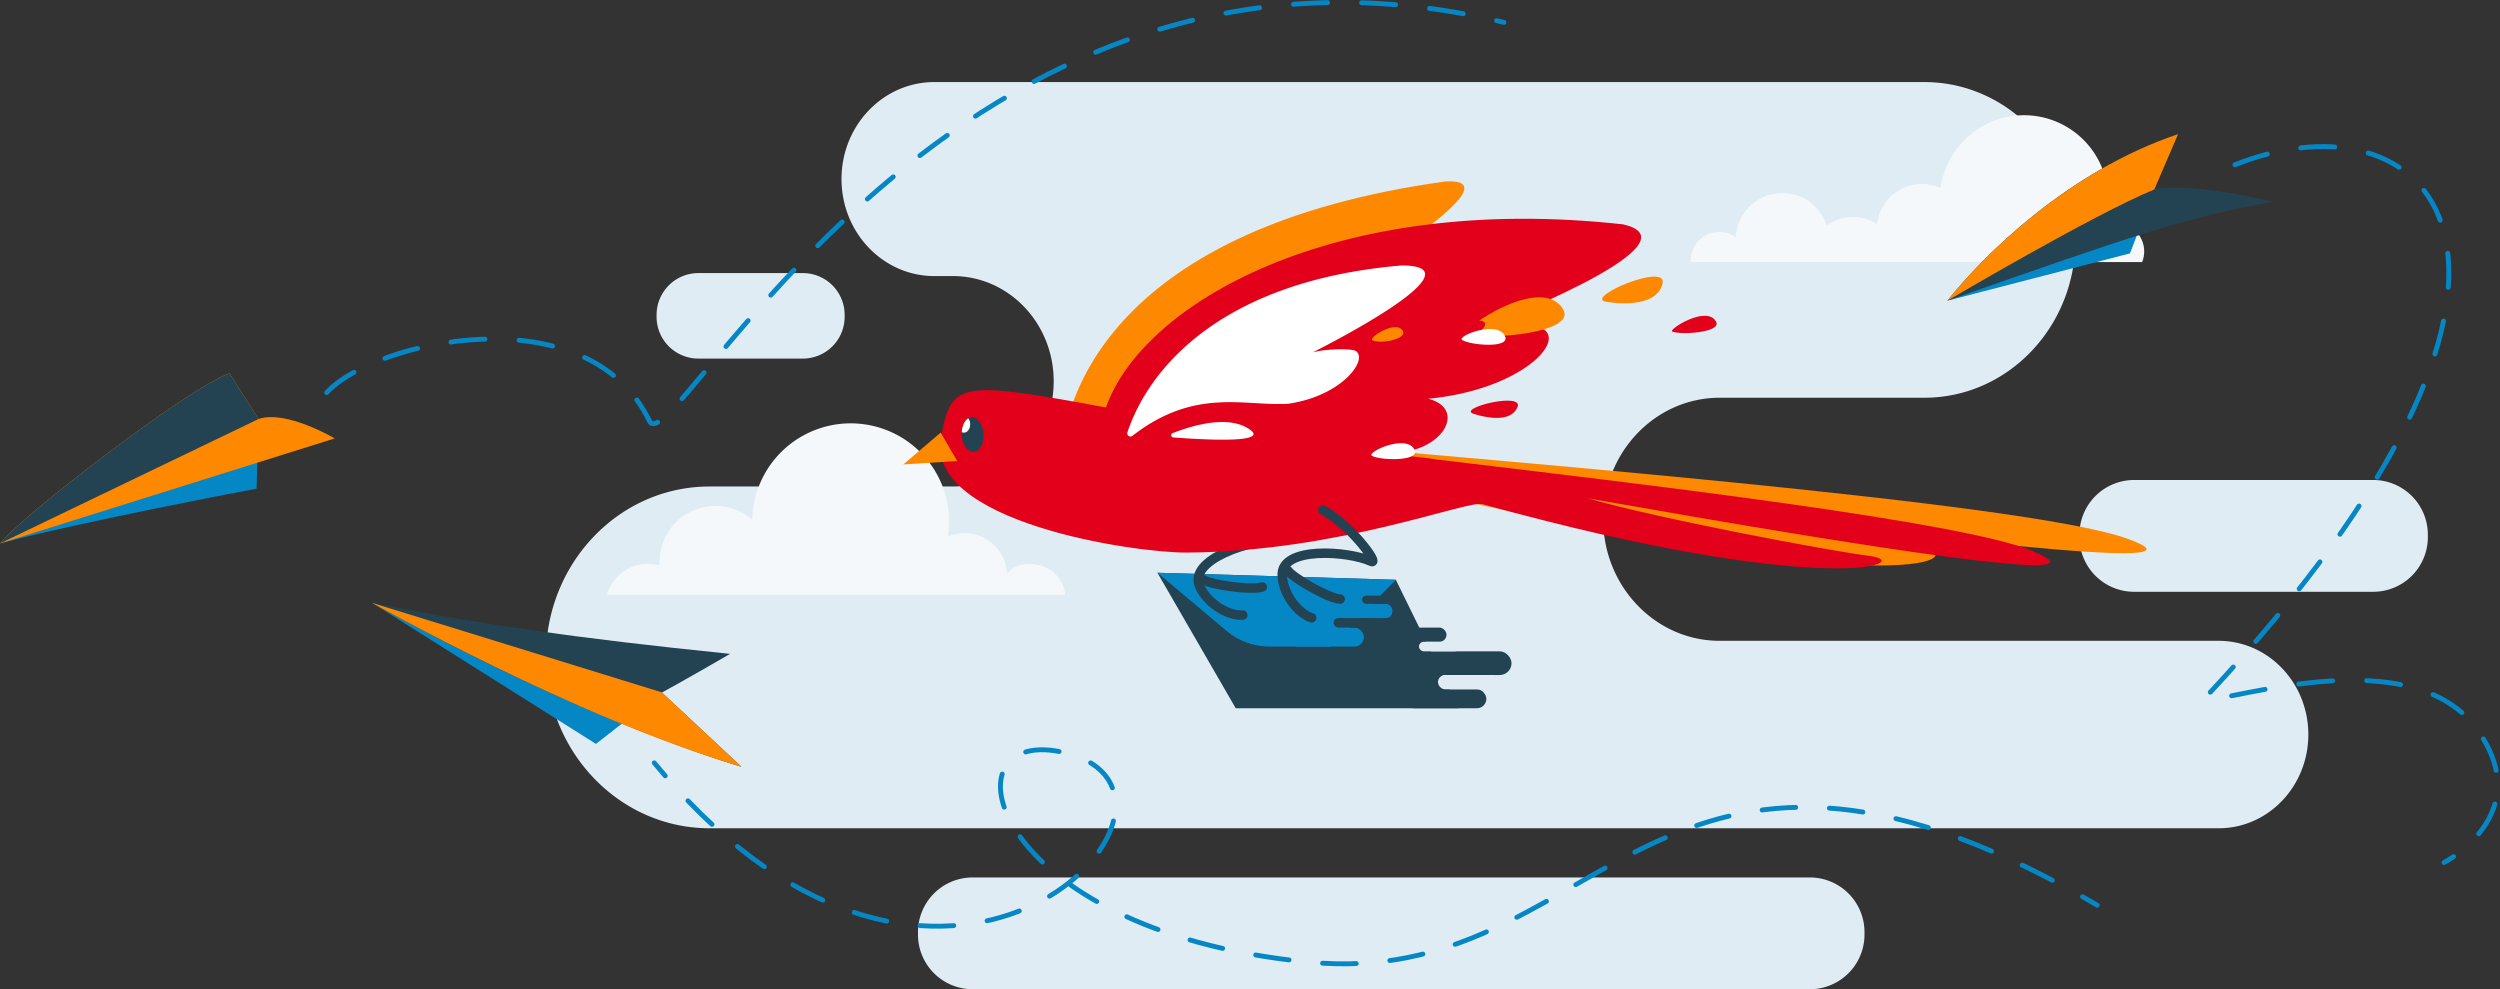 <svg xmlns="http://www.w3.org/2000/svg" xmlns:xlink="http://www.w3.org/1999/xlink" viewBox="0 0 526.67 208.4"><rect x="0" y="0" width="526.67" height="208.4" fill="#333333" stroke="none"/><defs><style>.cls-1,.cls-11,.cls-12,.cls-8,.cls-9{fill:none;}.cls-2{fill:#e0ecf3;}.cls-3{fill:#f4f8fa;}.cls-4{fill:#234353;}.cls-5{fill:#0587c6;}.cls-6{fill:#fe8800;}.cls-7{clip-path:url(#clip-path);}.cls-11,.cls-8,.cls-9{stroke:#0587c6;stroke-width:1.03px;}.cls-11,.cls-12,.cls-8,.cls-9{stroke-linecap:round;stroke-miterlimit:10;}.cls-9{stroke-dasharray:7.1 7.1;}.cls-10{clip-path:url(#clip-path-2);}.cls-11{stroke-dasharray:7.18;}.cls-12{stroke:#234353;stroke-width:2px;}.cls-13{fill:#e2001a;}.cls-14{fill:#fff;}.cls-15{clip-path:url(#clip-path-3);}</style><clipPath id="clip-path"><path class="cls-1" d="M410.26,63.34c7.55-9.49,25.32-27.25,48.59-35.08l-5,11.63c2.87-.63,11.29-.68,25,2.64C461.72,45.4,449.11,49.68,410.26,63.34Z"/></clipPath><clipPath id="clip-path-2"><path class="cls-1" d="M48.35,78.65l6.1,9.62c5.77-2,14.94,3.48,14.94,3.48L0,114.48C4,109.18,39.41,81.8,48.35,78.65Z"/></clipPath><clipPath id="clip-path-3"><ellipse class="cls-1" cx="204.81" cy="90.67" rx="2.29" ry="3.66" transform="matrix(1, -0.06, 0.06, 1, -5.34, 13.16)"/></clipPath></defs><g id="Layer_2" data-name="Layer 2"><g id="contact_confirm" data-name="contact confirm"><path class="cls-2" d="M362.29,135h105.1c10.44,0,18.9,8.84,18.9,19.74h0c0,10.91-8.46,19.75-18.9,19.75H149.48c-19,0-34.48-16.13-34.48-36h0c0-19.89,15.43-36,34.48-36h51.28c11.72,0,21.22-9.92,21.22-22.17h0c0-12.24-9.5-22.16-21.22-22.16h-3.92c-10.81,0-19.56-9.15-19.56-20.44h0c0-11.28,8.75-20.43,19.56-20.43H405.39c17.58,0,31.83,14.88,31.83,33.25h0c0,18.36-14.25,33.25-31.83,33.25h-43.1c-13.55,0-24.54,11.47-24.54,25.63h0C337.75,123.49,348.74,135,362.29,135Zm149.18-21.82v-.51A11.52,11.52,0,0,0,500,101.12H449.59a11.52,11.52,0,0,0-11.52,11.52v.51a11.52,11.52,0,0,0,11.52,11.52H500A11.51,11.51,0,0,0,511.47,113.15ZM392.79,196.88v-.51a11.52,11.52,0,0,0-11.52-11.52H204.91a11.52,11.52,0,0,0-11.52,11.52v.51a11.52,11.52,0,0,0,11.52,11.52H381.27A11.52,11.52,0,0,0,392.79,196.88ZM177.94,66.73v-.39a8.81,8.81,0,0,0-8.81-8.81h-22a8.81,8.81,0,0,0-8.81,8.81v.39a8.8,8.8,0,0,0,8.81,8.81h22A8.8,8.8,0,0,0,177.94,66.73Z"/><path class="cls-3" d="M224.33,125.3H127.88a8.92,8.92,0,0,1,8.6-6.51,9.1,9.1,0,0,1,2.47.35q0-.37,0-.75a11.79,11.79,0,0,1,19.52-8.91v0a20.75,20.75,0,0,1,41.49,0,20.23,20.23,0,0,1-.32,3.59,8.84,8.84,0,0,1,3.57-.74,8.94,8.94,0,0,1,8.94,8.48,6,6,0,0,1,4.48-2c6.1,0,7.73,4.88,7.73,6.51"/><path class="cls-3" d="M356.18,54.89v.32h95.1a5.89,5.89,0,0,0,.43-2.22,6,6,0,0,0-8.51-5.47,17.31,17.31,0,0,0,.92-5.6,17.72,17.72,0,0,0-35.28-2.3,9.49,9.49,0,0,0-13.38,7.6,9.49,9.49,0,0,0-10.64.27A9.81,9.81,0,0,0,365.68,50a6,6,0,0,0-9.5,4.9Z"/><polygon class="cls-4" points="243.83 120.66 294.06 122.14 307.33 149.21 260.33 149.21 243.83 120.66"/><polygon class="cls-5" points="139.44 145.86 78.35 126.96 125.55 156.72 139.44 145.86"/><path class="cls-4" d="M78.35,127c22.2,4.42,42.28,7.36,75.46,10.75-9.48,5.5-14.37,8.15-14.37,8.15l16.75,15.63S123.84,152.36,78.35,127Z"/><path class="cls-6" d="M139.44,145.86,78.35,127s42.46,24.08,77.84,34.53Z"/><polygon class="cls-5" points="453.88 39.89 448.72 53.38 410.26 63.34 453.88 39.89"/><path class="cls-4" d="M410.26,63.34c7.55-9.49,25.32-27.25,48.59-35.08l-5,11.63c2.87-.63,11.29-.68,25,2.64C461.72,45.4,449.11,49.68,410.26,63.34Z"/><g class="cls-7"><path class="cls-6" d="M453.89,39.89c-12.71,5.21-43.63,23.45-43.63,23.45s20.8-28.66,48.59-35.08C460.61,29.38,453.89,39.89,453.89,39.89Z"/></g><path class="cls-8" d="M137.83,160.71c.77.93,1.54,1.85,2.32,2.74"/><path class="cls-9" d="M144.93,168.7c58.48,60.89,113.37-1.32,79.9-10-27-7-17.8,37.34,51,44,60.6,5.86,71.52-63.76,159.78-15.52"/><path class="cls-8" d="M438.72,188.91c1,.59,2.06,1.18,3.11,1.8"/><path class="cls-5" d="M0,114.48c16.46-4.45,54.05-11.54,54.05-11.54l.4-14.67Z"/><path class="cls-6" d="M48.35,78.65l6.1,9.62c5.77-2,16.07,4.09,16.07,4.09L0,114.48C4,109.18,39.41,81.8,48.35,78.65Z"/><g class="cls-10"><polygon class="cls-4" points="54.45 88.28 0 114.48 7.93 102.35 49.01 74.93 54.45 88.28"/></g><path class="cls-11" d="M470.83,34.71c42.5-16.83,78,22-6,112-3,4,42-14,57.05,7,12.74,17.8-7,28-7,28"/><path class="cls-11" d="M68.83,82.71c10-11,55-21,68,6,4.69,9.74,64-112,180-84"/><rect class="cls-4" x="295.93" y="145.21" width="17.2" height="4" rx="2"/><rect class="cls-4" x="296.93" y="137.21" width="21.5" height="5" rx="2.5"/><rect class="cls-4" x="297.53" y="132.21" width="7.2" height="3" rx="1.5"/><rect class="cls-2" x="302.93" y="142.21" width="12.9" height="3" rx="1.5"/><rect class="cls-2" x="298.93" y="135.21" width="8.6" height="2" rx="1"/><path class="cls-5" d="M294.06,122.14l-50.23-1.48,14.55,12.23a14.17,14.17,0,0,0,9.11,3.32h12.84Z"/><rect class="cls-5" x="282.23" y="127.21" width="11.1" height="3" rx="1.39"/><rect class="cls-5" x="271.53" y="132.21" width="15.8" height="4" rx="2"/><rect class="cls-4" x="280.93" y="130.21" width="8.6" height="2" rx="1"/><rect class="cls-4" x="286.93" y="125.49" width="7.4" height="1.72" rx="0.86"/><path class="cls-12" d="M255.64,107.55c6.67.74,15.59,6.43,13.42,6.31-5.23-.29-18.93,4-16.3,9.72,1.64,3.55,5.89,6.17,9.05,6"/><path class="cls-12" d="M253.49,122.12c1.37,1,10,2.32,12.43,1.54"/><path class="cls-6" d="M223.48,101.39c-1.18-18.57,12.13-53.6,80.93-63.15C320.92,37.19,282,60.38,282,60.38c10.19-2.72,23.47-5.63,32.89-4.16S288.27,77.6,278,78.25C244.84,111.43,223.48,101.39,223.48,101.39Z"/><path class="cls-6" d="M261.23,92.23c50.52,4.6,165,13.5,186.69,21.17s-42.07.2-121.61-10.66c18.63,4.33,64.13,11.05,76.87,12.31s3.63,12.35-90-8.4-98.43-19.42-98.43-19.42Z"/><path class="cls-13" d="M428.53,116.2C414,109.94,346.28,102,302.78,96.82c-3.45-.61-6.7-.6-10.45-1.61,10.75,1,17.34-8.87,8.57-11.21,18.15-1.72,28.34-11.11,24.62-14.39-1.11-1-8.31-1.18-13.62-.35,0,0,47.38-18.05,30-22C280.78,40.51,240.57,64.1,233,85.84c-30.62-5.63-32.62-5.63-34.78,6.35C195,110,238.9,116.49,250.08,116.41c32.25-.2,59-11.1,62.25-10.2,72.63,20.08,91.5,12.23,81.64,10.93s-45.12-8-59.58-12.19C396,115.85,445.44,123.46,428.53,116.2Z"/><polygon class="cls-6" points="198.17 91.13 190.31 97.84 201.66 97.12 198.17 91.13"/><path class="cls-14" d="M276.56,74.23c3.12-.82,8.15-.8,9-.31,2.8,1.63-2.56,9.43-14.17,11.14-9.21.57-19.59-3.51-32.82,6.75a.67.67,0,0,1-1.06-.73c4.65-13.91,20.29-32,57.81-35.16C313.15,56,276.56,74.23,276.56,74.23Z"/><path class="cls-14" d="M247.15,92.15a.47.47,0,0,1-.13-.9c4.58-1.78,12-3.87,16.35-.71C267.49,93.51,252.6,92.57,247.15,92.15Z"/><ellipse class="cls-4" cx="204.81" cy="90.67" rx="2.29" ry="3.66" transform="matrix(1, -0.06, 0.06, 1, -5.34, 13.16)"/><g class="cls-15"><ellipse class="cls-14" cx="203.06" cy="89.38" rx="1.33" ry="1.77"/></g><path class="cls-13" d="M310.45,87.19c-3.67-1.19,10.66-4.72,9.23-1.4S313.06,88,310.45,87.19Z"/><path class="cls-6" d="M338.42,63.59c-5.09-.78,13-8.5,11.82-3.82S342,64.15,338.42,63.59Z"/><path class="cls-6" d="M309.33,70.21c-2-.74,15.6-12.71,20-5C332.1,70.05,313.7,71.83,309.33,70.21Z"/><path class="cls-13" d="M352.27,69.84c-.9-.37,7.32-5.67,9.25-2.07C362.74,70,354.26,70.63,352.27,69.84Z"/><path class="cls-6" d="M289.1,71.67c-.87-.48,4.93-4.37,6.41-2C296.58,71.44,290.69,72.56,289.1,71.67Z"/><path class="cls-13" d="M307.84,72.05c-.94,0,2.32-5.6,4.66-4.31C314.26,68.71,309.13,72,307.84,72.05Z"/><path class="cls-14" d="M308,71.6c-1.09-.81,7.57-4.26,9.07-.74C318.2,73.51,309.49,72.69,308,71.6Z"/><path class="cls-14" d="M289,96c-1.14-.74,7.31-4.69,9-1.25C299.23,97.28,290.5,97,289,96Z"/><path class="cls-12" d="M278.68,107.45c5.94,3.14,12.14,11.71,10.16,10.8-4.75-2.19-19.06-3.25-18.72,3,.21,3.91,3.21,7.91,6.21,8.91"/><path class="cls-12" d="M271.33,120.21c.91,1.43,8.49,5.85,11,6"/></g></g></svg>